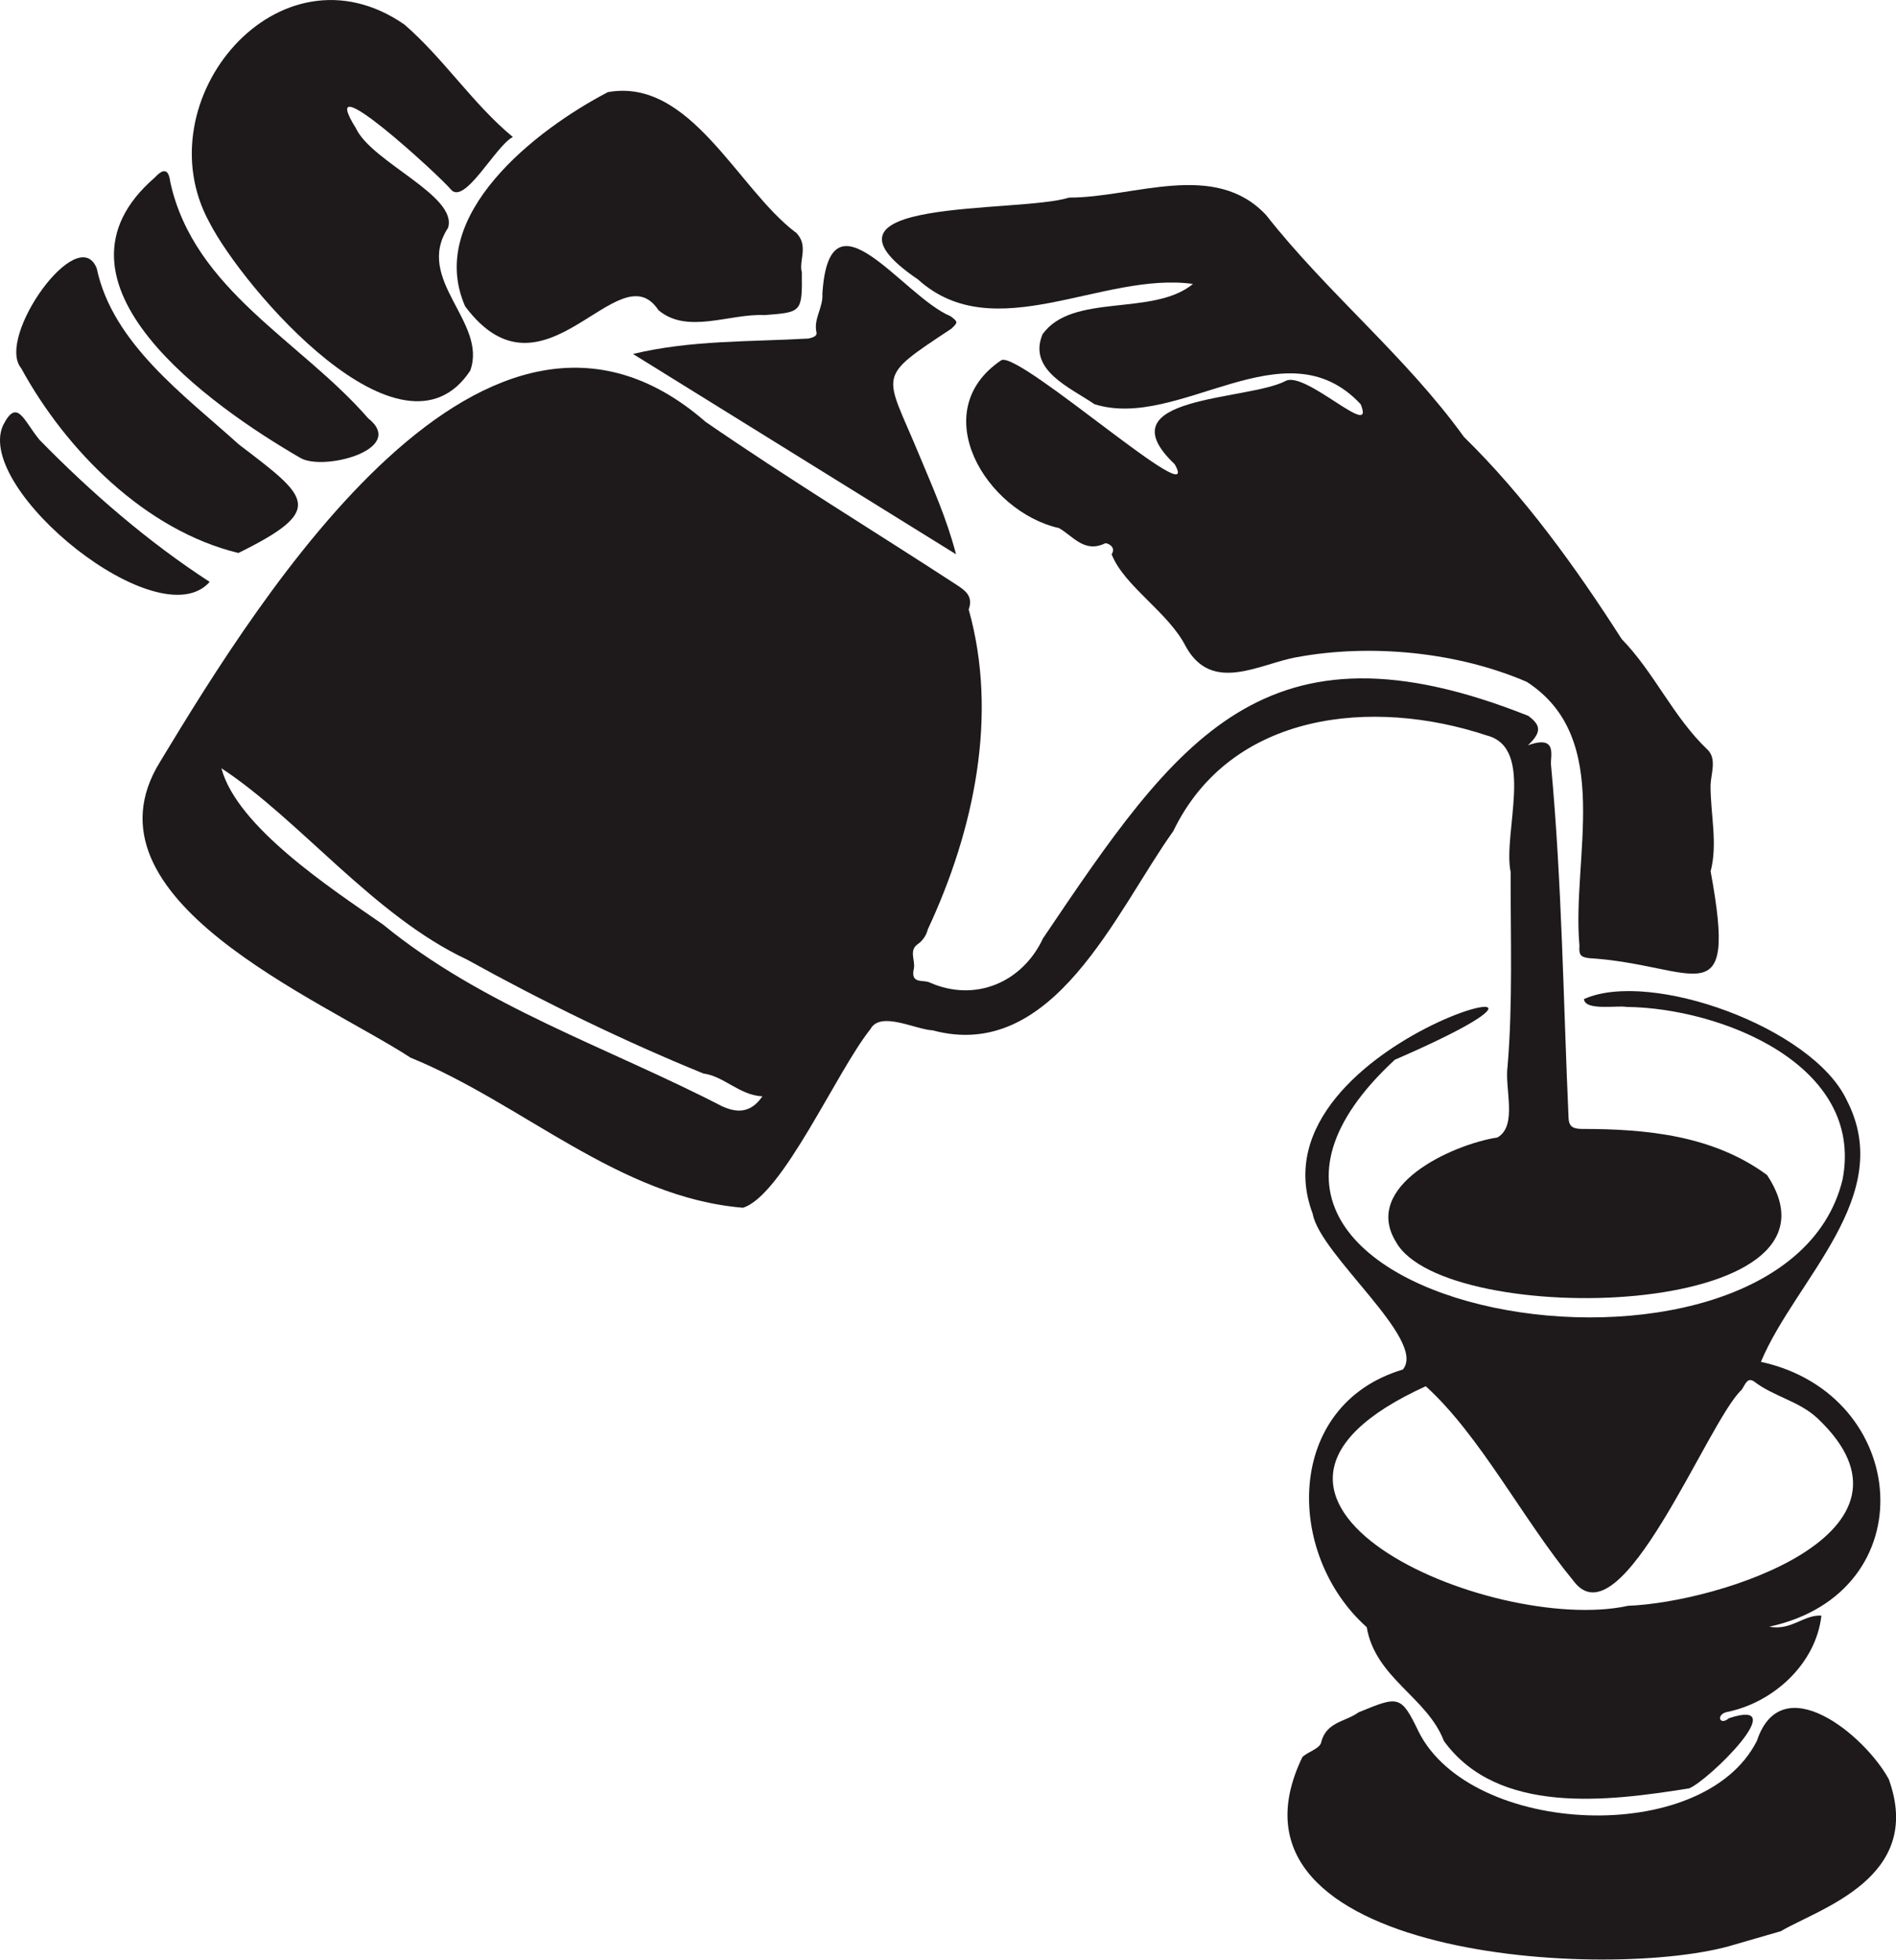 <?xml version="1.0" encoding="UTF-8"?>
<svg xmlns="http://www.w3.org/2000/svg" width="118.18" height="122.08" viewBox="0 0 118.18 122.08">
  <g id="Layer_1" data-name="Layer 1"/>
  <g id="Layer_2" data-name="Layer 2">
    <g id="Layer_1-2" data-name="Layer 1">
      <g>
        <path d="M.18,26.52c.89-1.79,1.29-.31,2.29,.89,3.2,3.27,6.77,6.36,10.6,8.84C9.9,39.84-1.57,30.5,.18,26.52Z" fill="#1e1a1b"/>
        <path d="M106.62,54.31c.46-1.75,0-3.54,0-5.38,.02-.71,.41-1.66-.19-2.23-2.14-2.03-3.31-4.8-5.35-6.89-2.86-4.47-6.07-8.91-9.83-12.59-3.64-5.04-8.51-8.96-12.33-13.82-3.21-3.44-8.25-1.08-12.28-1.09-3.17,1-17.02-.06-9.42,5.1,4.76,4.3,11.5-.51,17.14,.28-2.49,2.05-7.53,.53-9.38,3.14-.92,2.23,1.7,3.3,3.24,4.35,5.28,1.67,11.87-5.06,16.59,0,.97,2.32-3.47-2.14-4.69-1.44-2.4,1.24-11.4,.9-6.9,5.18,1.84,3.22-9.55-6.96-10.79-6.49-4.77,3.18-.98,9.44,3.58,10.47,.89,.51,1.58,1.57,2.87,.95,.11-.05,.73,.21,.41,.68,.77,1.98,3.55,3.62,4.62,5.74,1.64,2.98,4.62,1.07,6.93,.67,4.59-.85,10-.33,14.33,1.54,5.46,3.54,2.78,10.94,3.28,16.44-.04,.55,.05,.7,.59,.77,6.66,.41,9.29,3.86,7.59-5.39Z" fill="#1e1a1b"/>
        <path d="M110.14,73.2c-3.36-2.47-7.5-2.87-11.55-2.87-.52-.01-.8-.12-.82-.7-.33-7.36-.41-14.59-1.09-21.94-.09-.47,.5-1.96-1.44-1.26,.96-.9,.7-1.31,.03-1.83-16.45-6.55-21.91,1.48-30.26,13.86-1.28,2.74-4.23,4.01-7.08,2.74-.4-.18-1.19,.12-.97-.85,.11-.5-.32-1.13,.23-1.52,.36-.25,.56-.6,.64-.93,2.9-6.2,4.4-13.36,2.55-19.93,.32-.88-.3-1.23-.79-1.56-5.21-3.39-10.5-6.61-15.61-10.13-13.68-11.92-27.72,10.79-34.01,21.19-5.26,8.52,10.03,14.78,15.62,18.42,6.99,2.85,13,8.71,20.72,9.35,2.47-.77,5.85-8.52,7.94-11.12,.62-1.16,2.78,.01,3.89,.07,7.54,2.02,11.42-7.42,14.99-12.41,3.6-7.45,12.43-8.33,19.55-5.96,3.03,.78,.98,6.05,1.48,8.51-.01,4.05,.14,8.15-.19,12.09-.2,1.38,.64,3.71-.63,4.44-2.91,.46-8.47,3.06-6.32,6.52,3.04,5.45,29.13,4.85,23.12-4.18Zm-65.09-4.26c-7.14-3.69-14.96-6.25-21.17-11.34-3.25-2.25-9.11-6.09-10.08-9.74,4.89,3.21,9.5,9.2,15.31,11.92,4.73,2.62,9.76,5.07,14.74,7.1,1.27,.16,2.24,1.35,3.67,1.42-.72,1.05-1.58,1.04-2.48,.63Z" fill="#1e1a1b"/>
        <path d="M111,120.31l-2.87,.83c-7.6,2.35-33.03,.9-26.95-11.68,.36-.34,1.07-.51,1.17-.91,.31-1.29,1.52-1.28,2.32-1.87,2.5-1.03,2.65-1.1,3.75,1.19,3.24,6.5,17.74,7.22,21.09,.58,1.54-4.63,6.73-.35,8.22,2.39,2.23,6.16-4.35,8.06-6.73,9.47Z" fill="#1e1a1b"/>
        <path d="M109.76,84.84c9.32,2.03,10.33,14.37,.52,16.5,1.39,.26,2.14-.76,3.25-.69-.34,3.01-3,5.42-5.87,6-.71,.14-.5,.9,.11,.39,4.03-1.33-1.27,3.88-2.48,4.37-5.04,.81-11.92,1.69-15.29-2.95-1.04-2.73-4.27-3.91-4.81-7.09-5.11-4.56-5.13-13.85,2.25-16.05,1.54-1.82-5.16-7.13-5.62-9.71-4.18-11.09,22.24-17,5.12-9.59-17.07,15.8,24.18,22.88,27.91,7.46,1.38-7.16-7.61-10.69-13.46-10.75-.56-.11-2.6,.26-2.66-.49,4.13-1.86,14.26,1.77,16.38,6.3,3.1,5.98-3.19,11.14-5.35,16.3Zm-8.33,15.2c5.72-.2,19.4-4.55,11.86-11.68-1.14-1.07-2.71-1.35-3.92-2.27-.46-.35-.59,.18-.81,.49-2.11,1.94-7.51,15.9-10.48,11.91-3.16-3.83-5.81-9.05-9.21-12.13-15.49,7.04,4.03,15.49,12.56,13.69Z" fill="#1e1a1b"/>
        <path d="M31.96,8.53c-2.49-2.06-4.29-4.87-6.75-7C17.38-3.89,8.89,6.27,13.05,13.85c2.08,4.07,12.01,15.68,16.26,9.24,1.1-3.02-3.51-5.66-1.38-8.9,.61-2-4.74-4.07-5.74-6.19-2.68-4.3,5.25,2.99,5.91,3.8,.85,1.03,2.8-2.73,3.86-3.26Z" fill="#1e1a1b"/>
        <path d="M49.58,14.47c-3.61-2.73-6.55-9.65-11.69-8.73-4.46,2.32-11.38,7.67-8.9,13.34,4.9,6.57,9.57-3.52,12.05,.24,1.8,1.53,4.45,.2,6.61,.31,2.34-.18,2.35-.17,2.33-2.66-.21-.75,.47-1.67-.39-2.51Z" fill="#1e1a1b"/>
        <path d="M39.46,22.05c3.62-.87,7.29-.75,10.94-.96,.25-.06,.55-.14,.49-.39-.19-.85,.43-1.54,.37-2.4,.44-6.87,5,.16,7.99,1.4,.48,.36,.46,.38,.06,.77-4.76,3.15-4.17,2.68-2.05,7.79,.87,2.09,1.75,4.04,2.33,6.27-6.7-4.15-13.33-8.26-20.12-12.47Z" fill="#1e1a1b"/>
        <path d="M14.89,27.69c-3.4-3.07-7.87-6.29-8.86-10.97-1.16-2.93-6.31,4.3-4.71,6.22,2.81,5.14,7.76,10.11,13.54,11.51,5.5-2.71,4.36-3.46,.03-6.76Z" fill="#1e1a1b"/>
        <path d="M22.94,26.05c-4.18-4.81-10.83-7.96-12.32-14.68-.05-.28-.13-1.24-.97-.31-7.55,6.51,3.56,14.28,9.06,17.46,1.41,.86,6.7-.52,4.23-2.47Z" fill="#1e1a1b"/>
      </g>
    </g>
  </g>
</svg>